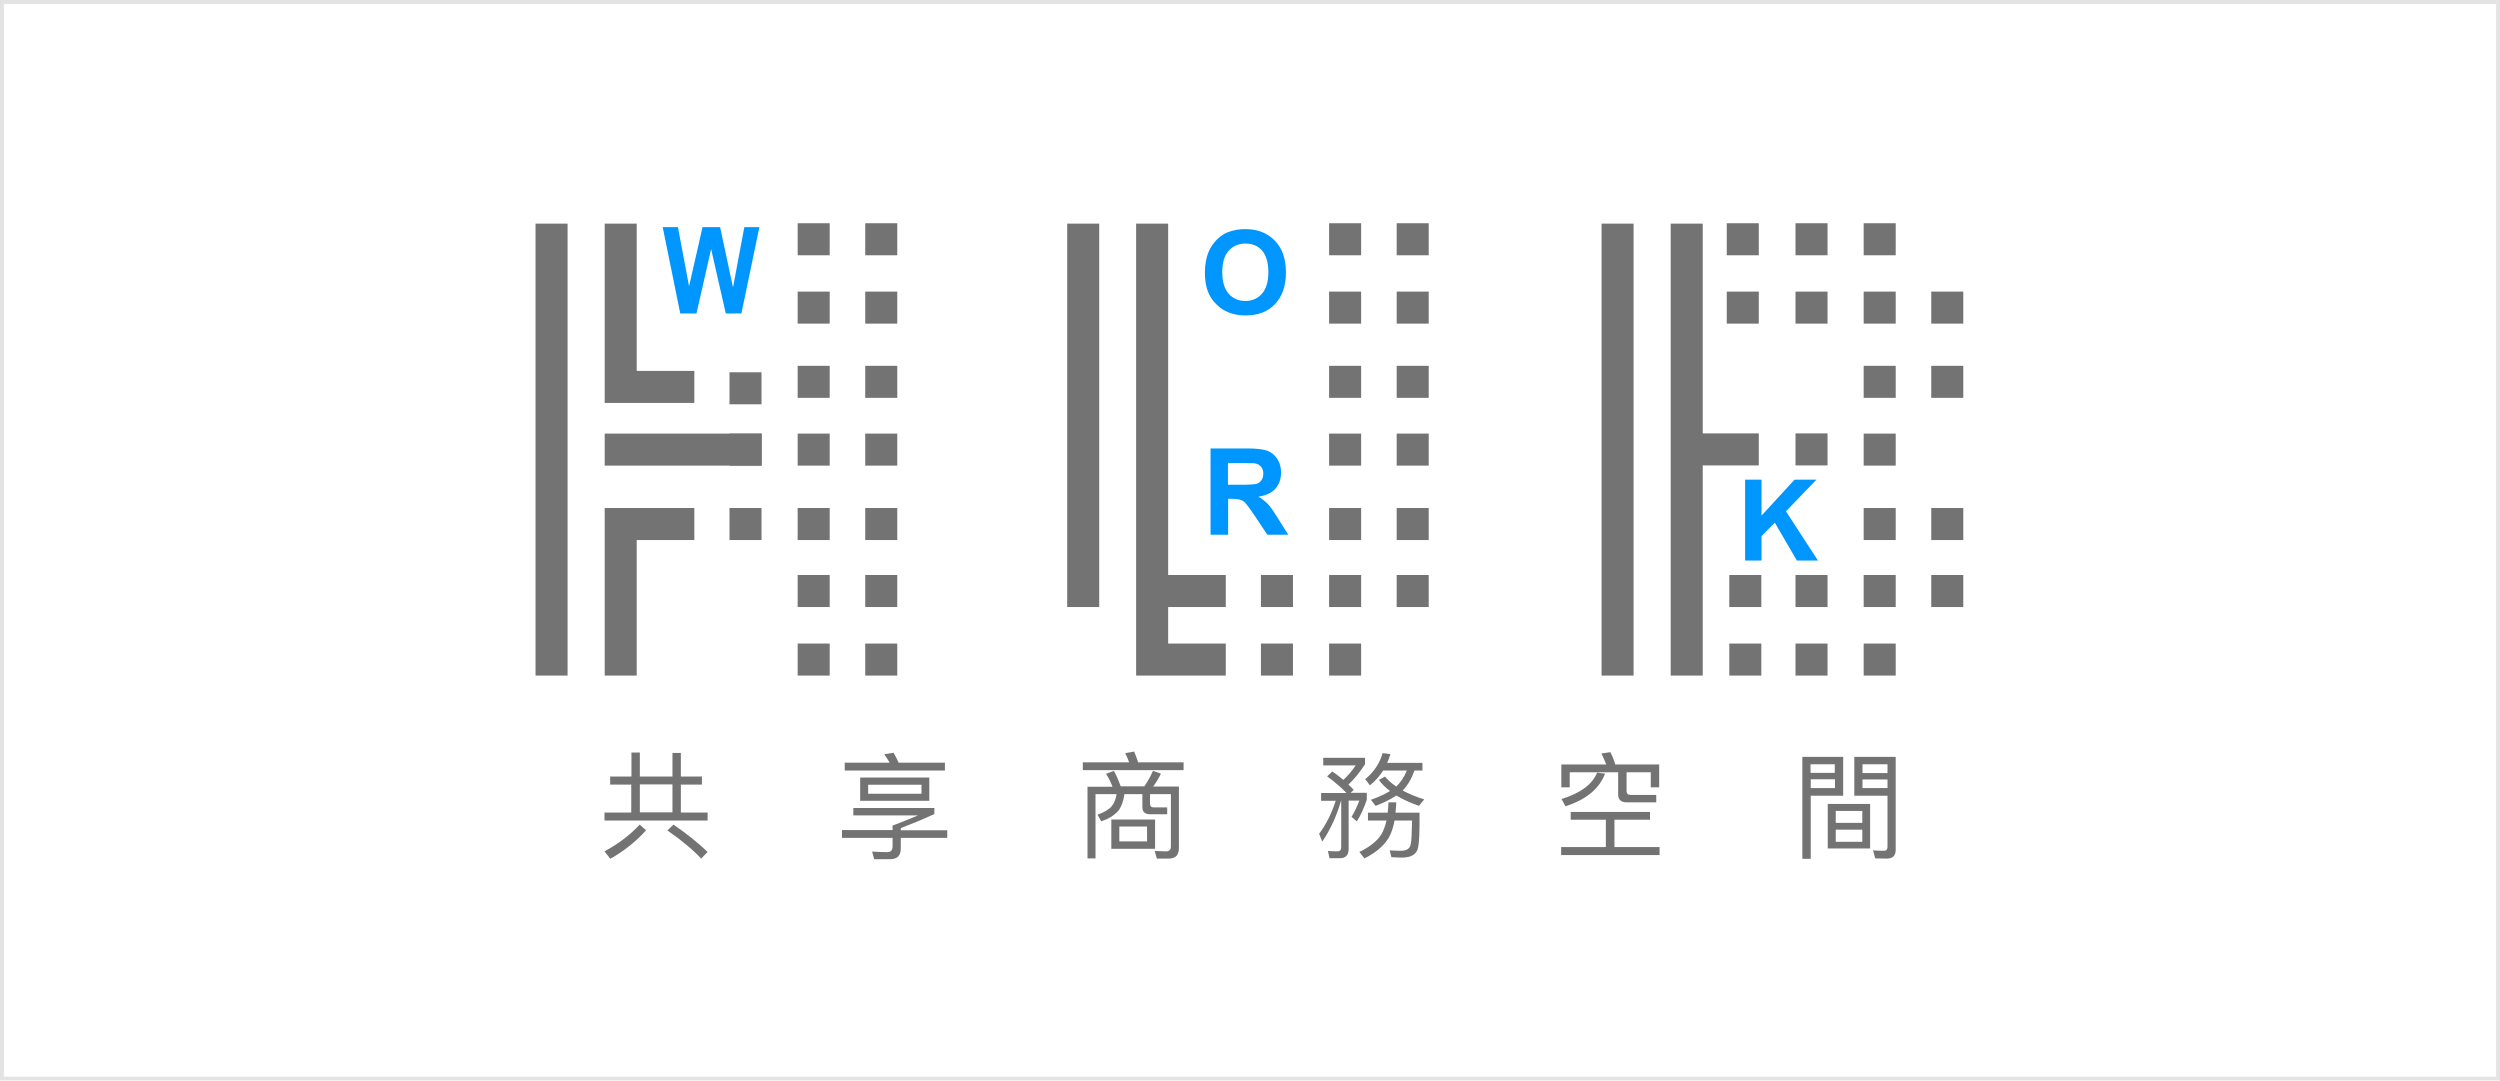 <?xml version="1.0" encoding="utf-8"?>
<!-- Generator: Adobe Illustrator 24.0.1, SVG Export Plug-In . SVG Version: 6.00 Build 0)  -->
<svg version="1.1" id="圖層_1" xmlns="http://www.w3.org/2000/svg" xmlns:xlink="http://www.w3.org/1999/xlink" x="0px" y="0px"
	 viewBox="0 0 1280 553.3" style="enable-background:new 0 0 1280 553.3;" xml:space="preserve">
<style type="text/css">
	.st0{fill:#0096FF;}
	.st1{fill:#737373;}
	.st2{opacity:0.2;}
</style>
<g>
	<g>
		<polygon class="st0" points="348.3,160.5 339.3,116.3 347.1,116.3 352.8,146.6 359.7,116.3 368.7,116.3 375.3,147.2 381.1,116.3 
			388.8,116.3 379.6,160.5 371.6,160.5 364.1,127.5 356.6,160.5 		"/>
		<path class="st0" d="M616.9,139.7c0-4.4,0.7-8,2-11c1-2.2,2.3-4.1,4-5.9c1.7-1.7,3.5-3,5.5-3.8c2.7-1.1,5.7-1.7,9.2-1.7
			c6.3,0,11.3,2,15.1,5.9c3.8,3.9,5.7,9.3,5.7,16.3c0,6.9-1.9,12.3-5.6,16.2s-8.7,5.8-15,5.8c-6.3,0-11.4-1.9-15.1-5.8
			C618.7,151.9,616.9,146.5,616.9,139.7 M625.8,139.4c0,4.8,1.1,8.5,3.3,11c2.2,2.5,5.1,3.7,8.5,3.7c3.4,0,6.3-1.2,8.5-3.7
			c2.2-2.5,3.3-6.2,3.3-11.1c0-4.9-1.1-8.5-3.2-11c-2.1-2.4-5-3.6-8.5-3.6c-3.6,0-6.4,1.2-8.6,3.7
			C626.8,130.9,625.8,134.5,625.8,139.4"/>
		<path class="st0" d="M619.8,273.7v-44.1h18.8c4.7,0,8.1,0.4,10.3,1.2c2.1,0.8,3.8,2.2,5.1,4.2c1.3,2,1.9,4.3,1.9,7
			c0,3.3-1,6-2.9,8.2c-1.9,2.2-4.9,3.5-8.7,4.1c1.9,1.1,3.5,2.4,4.8,3.7c1.3,1.3,2.9,3.7,5.1,7.2l5.4,8.6h-10.7l-6.4-9.6
			c-2.3-3.4-3.9-5.6-4.7-6.5s-1.7-1.5-2.7-1.8c-0.9-0.3-2.4-0.5-4.5-0.5h-1.8v18.4H619.8z M628.8,248.2h6.6c4.3,0,6.9-0.2,8-0.5
			c1.1-0.4,1.9-1,2.5-1.9c0.6-0.9,0.9-2,0.9-3.3c0-1.5-0.4-2.7-1.2-3.6c-0.8-0.9-1.9-1.5-3.4-1.7c-0.7-0.1-2.9-0.1-6.5-0.1h-7V248.2
			z"/>
		<polygon class="st0" points="893.5,287 893.5,245.6 901.9,245.6 901.9,264 918.8,245.6 930,245.6 914.4,261.8 930.8,287 920,287 
			908.7,267.6 901.9,274.5 901.9,287 		"/>
	</g>
	<g>
		<rect x="274.2" y="114.5" class="st1" width="16.4" height="231.4"/>
		<polygon class="st1" points="326,189.9 326,114.5 309.6,114.5 309.6,189.9 309.6,206.3 326,206.3 355.5,206.3 355.5,189.9 		"/>
		<polygon class="st1" points="355.5,260.1 326,260.1 309.6,260.1 309.6,276.5 309.6,345.9 326,345.9 326,276.5 355.5,276.5 		"/>
		<rect x="309.6" y="222" class="st1" width="80.4" height="16.4"/>
		<rect x="373.5" y="222" class="st1" width="16.4" height="16.4"/>
		<rect x="373.5" y="190.6" class="st1" width="16.4" height="16.4"/>
		<rect x="373.5" y="260.1" class="st1" width="16.4" height="16.4"/>
		<rect x="408.4" y="222" class="st1" width="16.4" height="16.4"/>
		<rect x="408.4" y="187.3" class="st1" width="16.4" height="16.4"/>
		<rect x="408.4" y="260.1" class="st1" width="16.4" height="16.4"/>
		<rect x="443" y="222" class="st1" width="16.4" height="16.4"/>
		<rect x="443" y="187.3" class="st1" width="16.4" height="16.4"/>
		<rect x="443" y="260.1" class="st1" width="16.4" height="16.4"/>
		<rect x="408.4" y="149.3" class="st1" width="16.4" height="16.4"/>
		<rect x="443" y="149.3" class="st1" width="16.4" height="16.4"/>
		<rect x="408.4" y="114.3" class="st1" width="16.4" height="16.4"/>
		<rect x="443" y="114.3" class="st1" width="16.4" height="16.4"/>
		<rect x="408.4" y="329.5" class="st1" width="16.4" height="16.4"/>
		<rect x="443" y="329.5" class="st1" width="16.4" height="16.4"/>
		<rect x="408.4" y="294.4" class="st1" width="16.4" height="16.4"/>
		<rect x="443" y="294.4" class="st1" width="16.4" height="16.4"/>
		<rect x="546.4" y="114.5" class="st1" width="16.4" height="196.3"/>
		<polygon class="st1" points="627.6,310.8 627.6,294.4 598.1,294.4 598.1,114.5 581.7,114.5 581.7,294.4 581.7,310.8 581.7,329.5 
			581.7,345.9 598.1,345.9 627.6,345.9 627.6,329.5 598.1,329.5 598.1,310.8 		"/>
		<rect x="645.6" y="294.4" class="st1" width="16.4" height="16.4"/>
		<rect x="645.6" y="329.5" class="st1" width="16.4" height="16.4"/>
		<rect x="680.5" y="222" class="st1" width="16.4" height="16.4"/>
		<rect x="680.5" y="187.3" class="st1" width="16.4" height="16.4"/>
		<rect x="680.5" y="260.1" class="st1" width="16.4" height="16.4"/>
		<rect x="715.1" y="222" class="st1" width="16.4" height="16.4"/>
		<rect x="715.1" y="187.3" class="st1" width="16.4" height="16.4"/>
		<rect x="715.1" y="260.1" class="st1" width="16.4" height="16.4"/>
		<rect x="680.5" y="149.3" class="st1" width="16.4" height="16.4"/>
		<rect x="715.1" y="149.3" class="st1" width="16.4" height="16.4"/>
		<rect x="680.5" y="114.3" class="st1" width="16.4" height="16.4"/>
		<rect x="715.1" y="114.3" class="st1" width="16.4" height="16.4"/>
		<rect x="680.5" y="329.5" class="st1" width="16.4" height="16.4"/>
		<rect x="680.5" y="294.4" class="st1" width="16.4" height="16.4"/>
		<rect x="715.1" y="294.4" class="st1" width="16.4" height="16.4"/>
		<rect x="820" y="114.5" class="st1" width="16.4" height="231.4"/>
		<rect x="919.3" y="294.4" class="st1" width="16.4" height="16.4"/>
		<rect x="919.3" y="329.5" class="st1" width="16.4" height="16.4"/>
		<rect x="885.4" y="294.4" class="st1" width="16.4" height="16.4"/>
		<rect x="885.4" y="329.5" class="st1" width="16.4" height="16.4"/>
		<rect x="919.3" y="114.3" class="st1" width="16.4" height="16.4"/>
		<rect x="884.1" y="114.3" class="st1" width="16.4" height="16.4"/>
		<rect x="919.3" y="149.3" class="st1" width="16.4" height="16.4"/>
		<rect x="884.1" y="149.3" class="st1" width="16.4" height="16.4"/>
		<polygon class="st1" points="900.5,221.9 871.8,221.9 871.8,114.5 855.4,114.5 855.4,221.9 855.4,238.3 855.4,345.9 871.8,345.9 
			871.8,238.3 900.5,238.3 		"/>
		<rect x="919.3" y="221.9" class="st1" width="16.4" height="16.4"/>
		<rect x="954.2" y="222" class="st1" width="16.4" height="16.4"/>
		<rect x="954.2" y="187.3" class="st1" width="16.4" height="16.4"/>
		<rect x="954.2" y="260.1" class="st1" width="16.4" height="16.4"/>
		<rect x="988.8" y="187.3" class="st1" width="16.4" height="16.4"/>
		<rect x="988.8" y="260.1" class="st1" width="16.4" height="16.4"/>
		<rect x="954.2" y="149.3" class="st1" width="16.4" height="16.4"/>
		<rect x="988.8" y="149.3" class="st1" width="16.4" height="16.4"/>
		<rect x="954.2" y="114.3" class="st1" width="16.4" height="16.4"/>
		<rect x="954.2" y="329.5" class="st1" width="16.4" height="16.4"/>
		<rect x="954.2" y="294.4" class="st1" width="16.4" height="16.4"/>
		<rect x="988.8" y="294.4" class="st1" width="16.4" height="16.4"/>
		<path class="st1" d="M323.3,397.6v-12.3h4.3v12.3h16.7v-12.1h4.3v12.1h10.8v4.1h-10.8v14.3h13.7v4.1h-52.8v-4.1h13.7v-14.3h-10.8
			v-4.1H323.3z M330.8,425.1c-5,5.6-11.1,10.5-18.3,14.6l-3-3.8c7.2-3.9,13.2-8.5,18-13.7L330.8,425.1z M344.3,415.9v-14.3h-16.7
			v14.3H344.3z M362.3,436.2l-3.3,3.4c-4.2-4.5-9.9-9.3-17.3-14.4l3.1-3C351.7,426.9,357.5,431.6,362.3,436.2z"/>
		<path class="st1" d="M457,425v-2.3c3.7-1.4,8-3.1,13-5.2h-33.1v-3.8h41.5v3.1c-5,2.3-10.7,4.7-17.2,7.2v1.1h23.8v3.9h-23.8v5.5
			c0,3.5-1.8,5.4-5.3,5.4h-8.3l-1.1-3.9c3.3,0.2,5.9,0.3,7.8,0.3c1.8,0,2.7-1,2.7-3v-4.3h-25.9V425H457z M460.1,390.5h23.7v4h-51.3
			v-4h23c-0.9-1.5-1.8-3-2.8-4.3l4.8-0.8C458.4,387,459.3,388.6,460.1,390.5z M475.8,398.1V410h-35.4v-11.9H475.8z M471.8,401.8
			h-27.3v4.6h27.3V401.8z"/>
		<path class="st1" d="M582.7,390.3H606v4h-51.6v-4h23.7c-0.6-1.7-1.3-3.3-2-4.7l4.6-0.8C581.4,386.5,582.1,388.3,582.7,390.3z
			 M573.8,402.6h12.1c1.7-2.5,3.2-5.1,4.4-7.9l4.1,1.4c-1.2,2.5-2.5,4.7-4,6.6h13.2v31.6c0,3.5-1.8,5.3-5.2,5.3h-6.1l-1.1-3.9
			l5.9,0.2c1.5,0,2.4-0.8,2.4-2.5v-26.8h-10.7v4.8c0,1.3,0.6,2,1.9,2h6.9v3.5h-8.7c-2.7,0-4-1.2-4-3.7v-6.6h-9.2
			c-0.5,3.6-1.5,6.4-3.1,8.5c-1.9,2.2-4.8,4.1-8.8,5.4l-1.9-3.4c3.3-1.1,5.7-2.5,7.3-4.3c1.2-1.5,2.1-3.6,2.5-6.2h-10.8v32.9h-4.1
			v-36.7h12.8c-0.9-2.4-2-4.6-3.3-6.6l4-1.5C571.5,396.8,572.7,399.5,573.8,402.6z M591.4,419.6v15h-22.4v-15H591.4z M587.3,423.2
			h-14.2v7.6h14.2V423.2z"/>
		<path class="st1" d="M687.8,399.3c2.3-2.1,4.4-4.6,6.3-7.4h-16.6V388h21.4v3.3c-2.6,4-5.4,7.5-8.5,10.4c0.9,0.9,1.9,1.8,2.7,2.7
			l-1.6,1.5h8.3v3.6c-1.4,4.1-3.1,7.9-5.1,11.1l-2.7-2.4c1.4-2.2,2.7-5,4-8.3h-5.5v24.8c0,3.1-1.5,4.7-4.5,4.7h-5.3l-0.8-3.7
			c1.7,0.1,3.3,0.2,4.8,0.2c1.3,0,2-0.7,2-2.1V410h-0.1c-2.2,7.7-5.4,14.7-9.6,20.9l-1.6-4c3.6-4.8,6.4-10.5,8.5-16.9h-7.5v-4h13
			c-2.6-2.7-5.9-5.6-9.9-8.5l2.6-2.5C684.3,396.4,686.1,397.9,687.8,399.3z M726.1,433.7c-0.6,3.6-3.4,5.4-8.4,5.4
			c-1.1,0-2.8-0.1-5.3-0.2l-0.9-3.5c2.2,0.1,4.1,0.2,5.7,0.2c3,0,4.7-1.1,5.1-3.4c0.4-1.4,0.5-5.4,0.7-12.1H714
			c-0.7,3.8-1.7,6.7-3,8.9c-2.5,4.1-6.6,7.6-12.4,10.5l-2.6-3.3c5.2-2.5,9-5.5,11.2-8.9c1.1-1.8,2-4.3,2.7-7.2h-9.5v-4h10.1
			c0.2-1.7,0.3-3.4,0.4-5.3h4c-0.1,1.9-0.2,3.7-0.4,5.3h12.3C726.9,425.6,726.6,431.4,726.1,433.7z M711.9,386.1
			c-0.5,1.5-1,3.1-1.7,4.5h18.1v3.9h-4.1c-1.4,4.1-3.4,7.5-5.9,10.1c-0.1,0.1-0.2,0.1-0.2,0.1c3.1,1.7,6.9,3.3,11.1,4.6l-2.7,3.3
			c-4.6-1.6-8.4-3.4-11.6-5.3c-2.8,1.9-6.4,3.7-10.6,5.3l-2.4-3.1c4-1.4,7.3-3,9.8-4.5c-2.4-1.8-4.3-3.7-5.7-5.7l3.1-1.7
			c1.5,1.8,3.4,3.5,5.8,5.1c2.3-2.2,4.1-4.9,5.4-8.2h-12.1c-1.8,2.8-4.1,5.4-6.8,7.6l-2.4-3.2c4.4-3.6,7.4-8,8.9-13.3L711.9,386.1z"
			/>
		<path class="st1" d="M844.8,415.7v4h-18.2v14h23.1v4.1h-50.4v-4.1h22.9v-14h-18v-4H844.8z M821.8,396.1c-3,7.8-9.8,13.4-20.3,16.7
			l-2-3.7c9.7-3,15.8-7.5,18.2-13.5L821.8,396.1z M827,391.4h22.5v11.7h-4.3v-7.7h-12.4v9.6c0,1.3,0.7,2,2.1,2h13.1v3.8h-15.1
			c-3,0-4.4-1.4-4.4-4v-11.4h-24.8v7.7h-4.3v-11.7h23c-0.8-2-1.6-3.9-2.5-5.6l4.6-0.7C825.5,387,826.3,389,827,391.4z"/>
		<path class="st1" d="M943.7,407.4h-16.6v32.3h-4.3v-52.2h20.9V407.4z M939.4,391.3h-12.4v4.4h12.4V391.3z M927.1,403.5h12.4V399
			h-12.4V403.5z M957.5,411.6v22.8h-21.7v-22.8H957.5z M953.5,421.3v-6.1h-13.6v6.1H953.5z M953.5,424.8h-13.6v6.2h13.6V424.8z
			 M949.4,407.4v-19.9h21.2v47.6c0,3-1.5,4.5-4.5,4.5c-2,0-4-0.1-6-0.1l-1.1-4.1c2,0.1,3.8,0.2,5.6,0.2c1.2,0,1.8-0.7,1.8-1.9v-26.3
			H949.4z M966.4,391.3h-12.8v4.5h12.8V391.3z M953.6,403.5h12.8v-4.4h-12.8V403.5z"/>
	</g>
</g>
<g class="st2">
	<path class="st1" d="M1278,2v549.3H2V2H1278 M1280,0H0v553.3h1280V0L1280,0z"/>
</g>
</svg>

